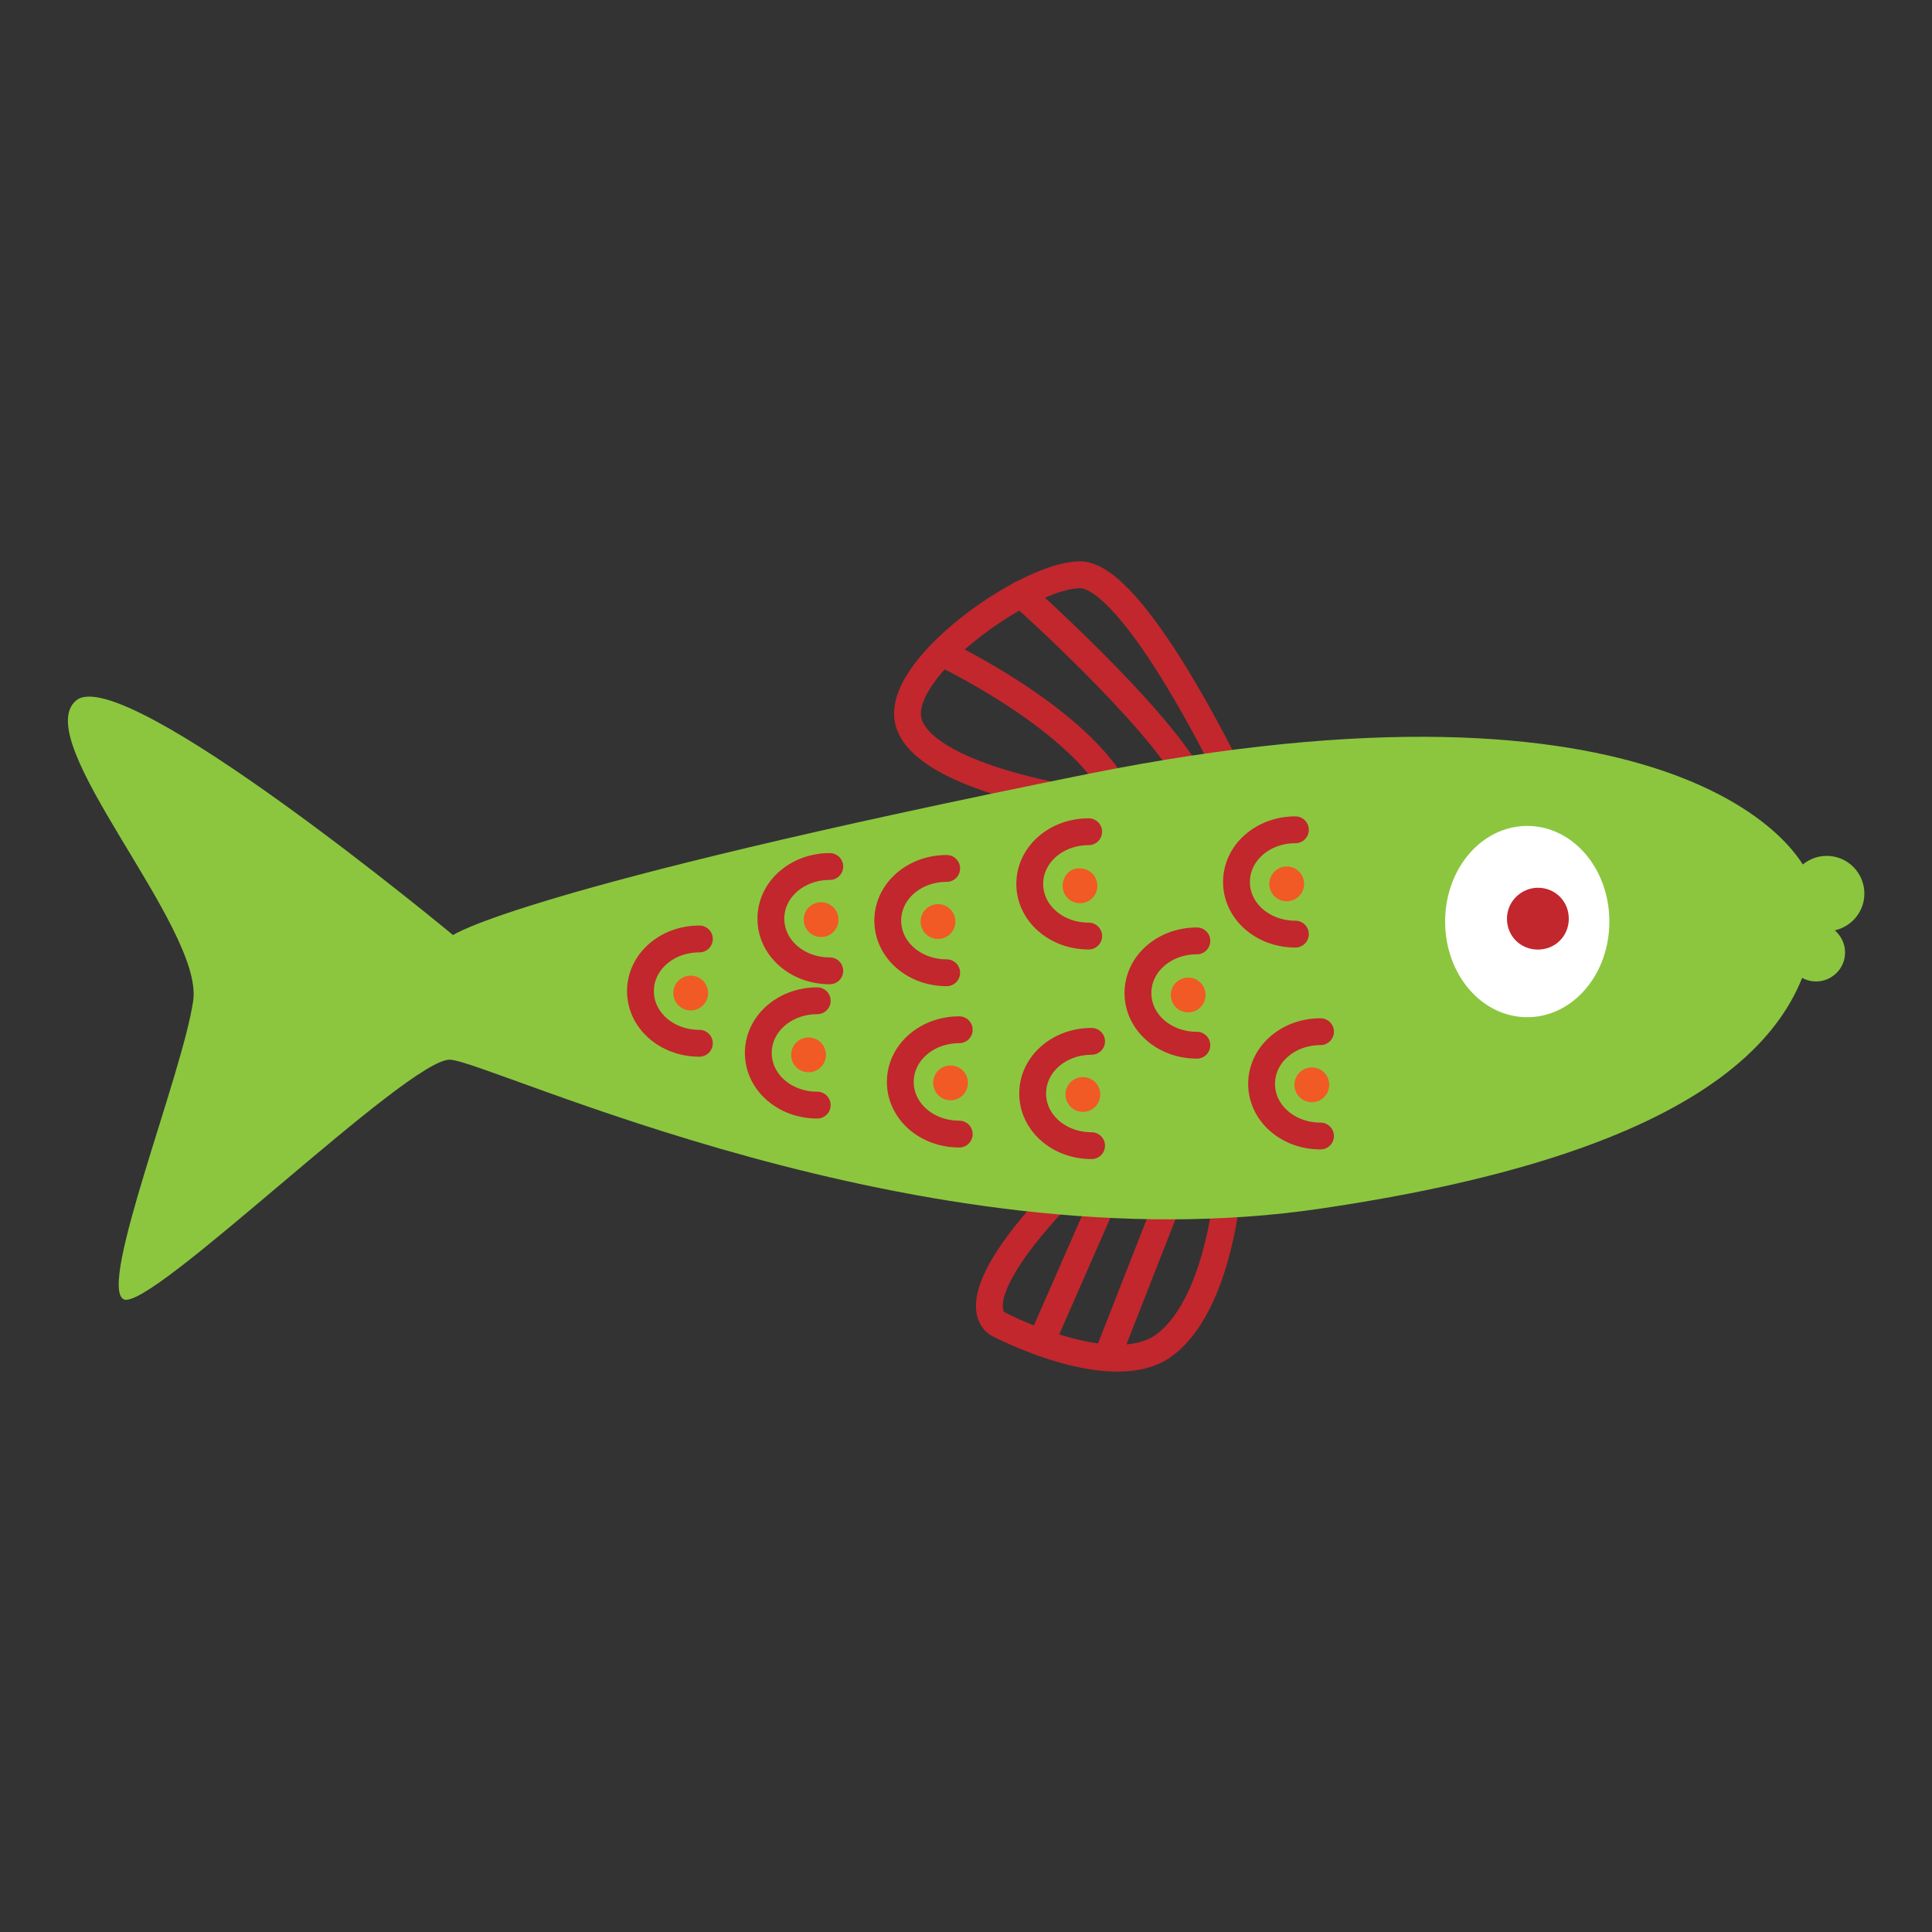 <?xml version="1.0" encoding="utf-8"?>
<!-- Generator: Adobe Illustrator 22.0.1, SVG Export Plug-In . SVG Version: 6.00 Build 0)  -->
<svg version="1.1" id="Layer_1" xmlns="http://www.w3.org/2000/svg" xmlns:xlink="http://www.w3.org/1999/xlink" x="0px" y="0px"
	 viewBox="0 0 200 200" style="enable-background:new 0 0 200 200;" xml:space="preserve">
<rect x="0" y="0" width="200" height="200" fill="#333333" stroke="none"/>
<style type="text/css">
	.st0{fill:none;stroke:#C1272D;stroke-width:2.778;stroke-linecap:round;stroke-miterlimit:10;}
	.st1{fill:#8CC63F;}
	.st2{fill:#FFFFFF;}
	.st3{fill:#C1272D;}
	.st4{fill:#F15A24;}
</style>
<g>
	<path class="st0" d="M127,123.8c0,0-1,11.3-6.4,15.4c-5.4,4.1-17.2-2.1-17.2-2.1s-4.9-1.9,7.2-14.3"/>
	<line class="st0" x1="107.8" y1="138.9" x2="114.6" y2="123.4"/>
	<line class="st0" x1="114.6" y1="140.5" x2="121.3" y2="123.4"/>
	<path class="st0" d="M127,79.6c0,0-9.7-20.1-15.2-20.1s-19.5,9.9-17.7,15.4c1.8,5.5,16.8,7.8,16.8,7.8"/>
	<path class="st0" d="M105.7,61.5c0,0,13.6,12.1,17.5,19"/>
	<path class="st0" d="M97.5,67.6c0,0,13.2,6.2,17.8,13.8"/>
	<path class="st1" d="M187.9,92.9c-0.2-5.9-16.2-24.6-75.2-12.8C53.6,92,46.9,96.8,46.9,96.8S12.8,68.5,7.9,72.5
		C2.9,76.6,21.1,96,20,103.6c-1.1,7.6-9.9,29.5-7.2,30.9c2.7,1.4,29.5-25,33.8-24.8c4.2,0.2,48.7,21.6,90.2,15.4
		C178.2,119,188.5,105.8,187.9,92.9z"/>
	<path class="st2" d="M149.6,95.4c0,5.5,3.8,9.9,8.5,9.9c4.7,0,8.5-4.4,8.5-9.9c0-5.5-3.8-9.9-8.5-9.9
		C153.4,85.5,149.6,89.9,149.6,95.4z"/>
	<path class="st3" d="M156,95.1c0,1.8,1.4,3.2,3.2,3.2c1.8,0,3.2-1.4,3.2-3.2c0-1.8-1.4-3.2-3.2-3.2C157.5,91.9,156,93.3,156,95.1z"
		/>
	<path class="st0" d="M134.1,85.9c-3.4,0-6.1,2.4-6.1,5.4c0,3,2.7,5.4,6.1,5.4"/>
	<path class="st4" d="M131.4,91.5c0,1,0.8,1.8,1.8,1.8c1,0,1.8-0.8,1.8-1.8c0-1-0.8-1.8-1.8-1.8C132.2,89.7,131.4,90.5,131.4,91.5z"
		/>
	<g>
		<path class="st0" d="M136.7,106.8c-3.4,0-6.1,2.4-6.1,5.4c0,3,2.7,5.4,6.1,5.4"/>
		<path class="st4" d="M134,112.3c0,1,0.8,1.8,1.8,1.8c1,0,1.8-0.8,1.8-1.8c0-1-0.8-1.8-1.8-1.8C134.8,110.5,134,111.3,134,112.3z"
			/>
	</g>
	<g>
		<path class="st0" d="M123.9,97.4c-3.4,0-6.1,2.4-6.1,5.4c0,3,2.7,5.4,6.1,5.4"/>
		<path class="st4" d="M121.2,103c0,1,0.8,1.8,1.8,1.8c1,0,1.8-0.8,1.8-1.8c0-1-0.8-1.8-1.8-1.8C122,101.2,121.2,102,121.2,103z"/>
	</g>
	<path class="st0" d="M112.7,86.1c-3.4,0-6.1,2.4-6.1,5.4c0,3,2.7,5.4,6.1,5.4"/>
	<path class="st4" d="M110,91.7c0,1,0.8,1.8,1.8,1.8c1,0,1.8-0.8,1.8-1.8c0-1-0.8-1.8-1.8-1.8C110.8,89.8,110,90.7,110,91.7z"/>
	<path class="st0" d="M113,107.8c-3.4,0-6.1,2.4-6.1,5.4c0,3,2.7,5.4,6.1,5.4"/>
	<path class="st4" d="M110.3,113.3c0,1,0.8,1.8,1.8,1.8c1,0,1.8-0.8,1.8-1.8c0-1-0.8-1.8-1.8-1.8
		C111.1,111.5,110.3,112.3,110.3,113.3z"/>
	<path class="st0" d="M98,89.9c-3.4,0-6.1,2.4-6.1,5.4c0,3,2.7,5.4,6.1,5.4"/>
	<path class="st4" d="M95.3,95.4c0,1,0.8,1.8,1.8,1.8c1,0,1.8-0.8,1.8-1.8c0-1-0.8-1.8-1.8-1.8C96.1,93.6,95.3,94.4,95.3,95.4z"/>
	<path class="st0" d="M99.3,106.6c-3.4,0-6.1,2.4-6.1,5.4c0,3,2.7,5.4,6.1,5.4"/>
	<path class="st4" d="M96.6,112.1c0,1,0.8,1.8,1.8,1.8c1,0,1.8-0.8,1.8-1.8c0-1-0.8-1.8-1.8-1.8C97.4,110.3,96.6,111.1,96.6,112.1z"
		/>
	<path class="st0" d="M84.6,103.6c-3.4,0-6.1,2.4-6.1,5.4c0,3,2.7,5.4,6.1,5.4"/>
	<path class="st4" d="M81.9,109.2c0,1,0.8,1.8,1.8,1.8c1,0,1.8-0.8,1.8-1.8c0-1-0.8-1.8-1.8-1.8C82.7,107.4,81.9,108.2,81.9,109.2z"
		/>
	<path class="st0" d="M85.9,89.7c-3.4,0-6.1,2.4-6.1,5.4c0,3,2.7,5.4,6.1,5.4"/>
	<path class="st4" d="M83.2,95.2c0,1,0.8,1.8,1.8,1.8c1,0,1.8-0.8,1.8-1.8c0-1-0.8-1.8-1.8-1.8C84,93.4,83.2,94.2,83.2,95.2z"/>
	<path class="st0" d="M72.4,97.2c-3.4,0-6.1,2.4-6.1,5.4c0,3,2.7,5.4,6.1,5.4"/>
	<path class="st4" d="M69.7,102.8c0,1,0.8,1.8,1.8,1.8c1,0,1.8-0.8,1.8-1.8c0-1-0.8-1.8-1.8-1.8C70.5,101,69.7,101.8,69.7,102.8z"/>
	<path class="st1" d="M185.2,92.5c0,2.1,1.7,3.9,3.9,3.9c2.1,0,3.9-1.7,3.9-3.9c0-2.1-1.7-3.9-3.9-3.9
		C187,88.6,185.2,90.3,185.2,92.5z"/>
	<path class="st1" d="M185,98.6c0,1.6,1.3,3,3,3c1.6,0,3-1.3,3-3c0-1.6-1.3-3-3-3C186.3,95.6,185,96.9,185,98.6z"/>
</g>
</svg>
